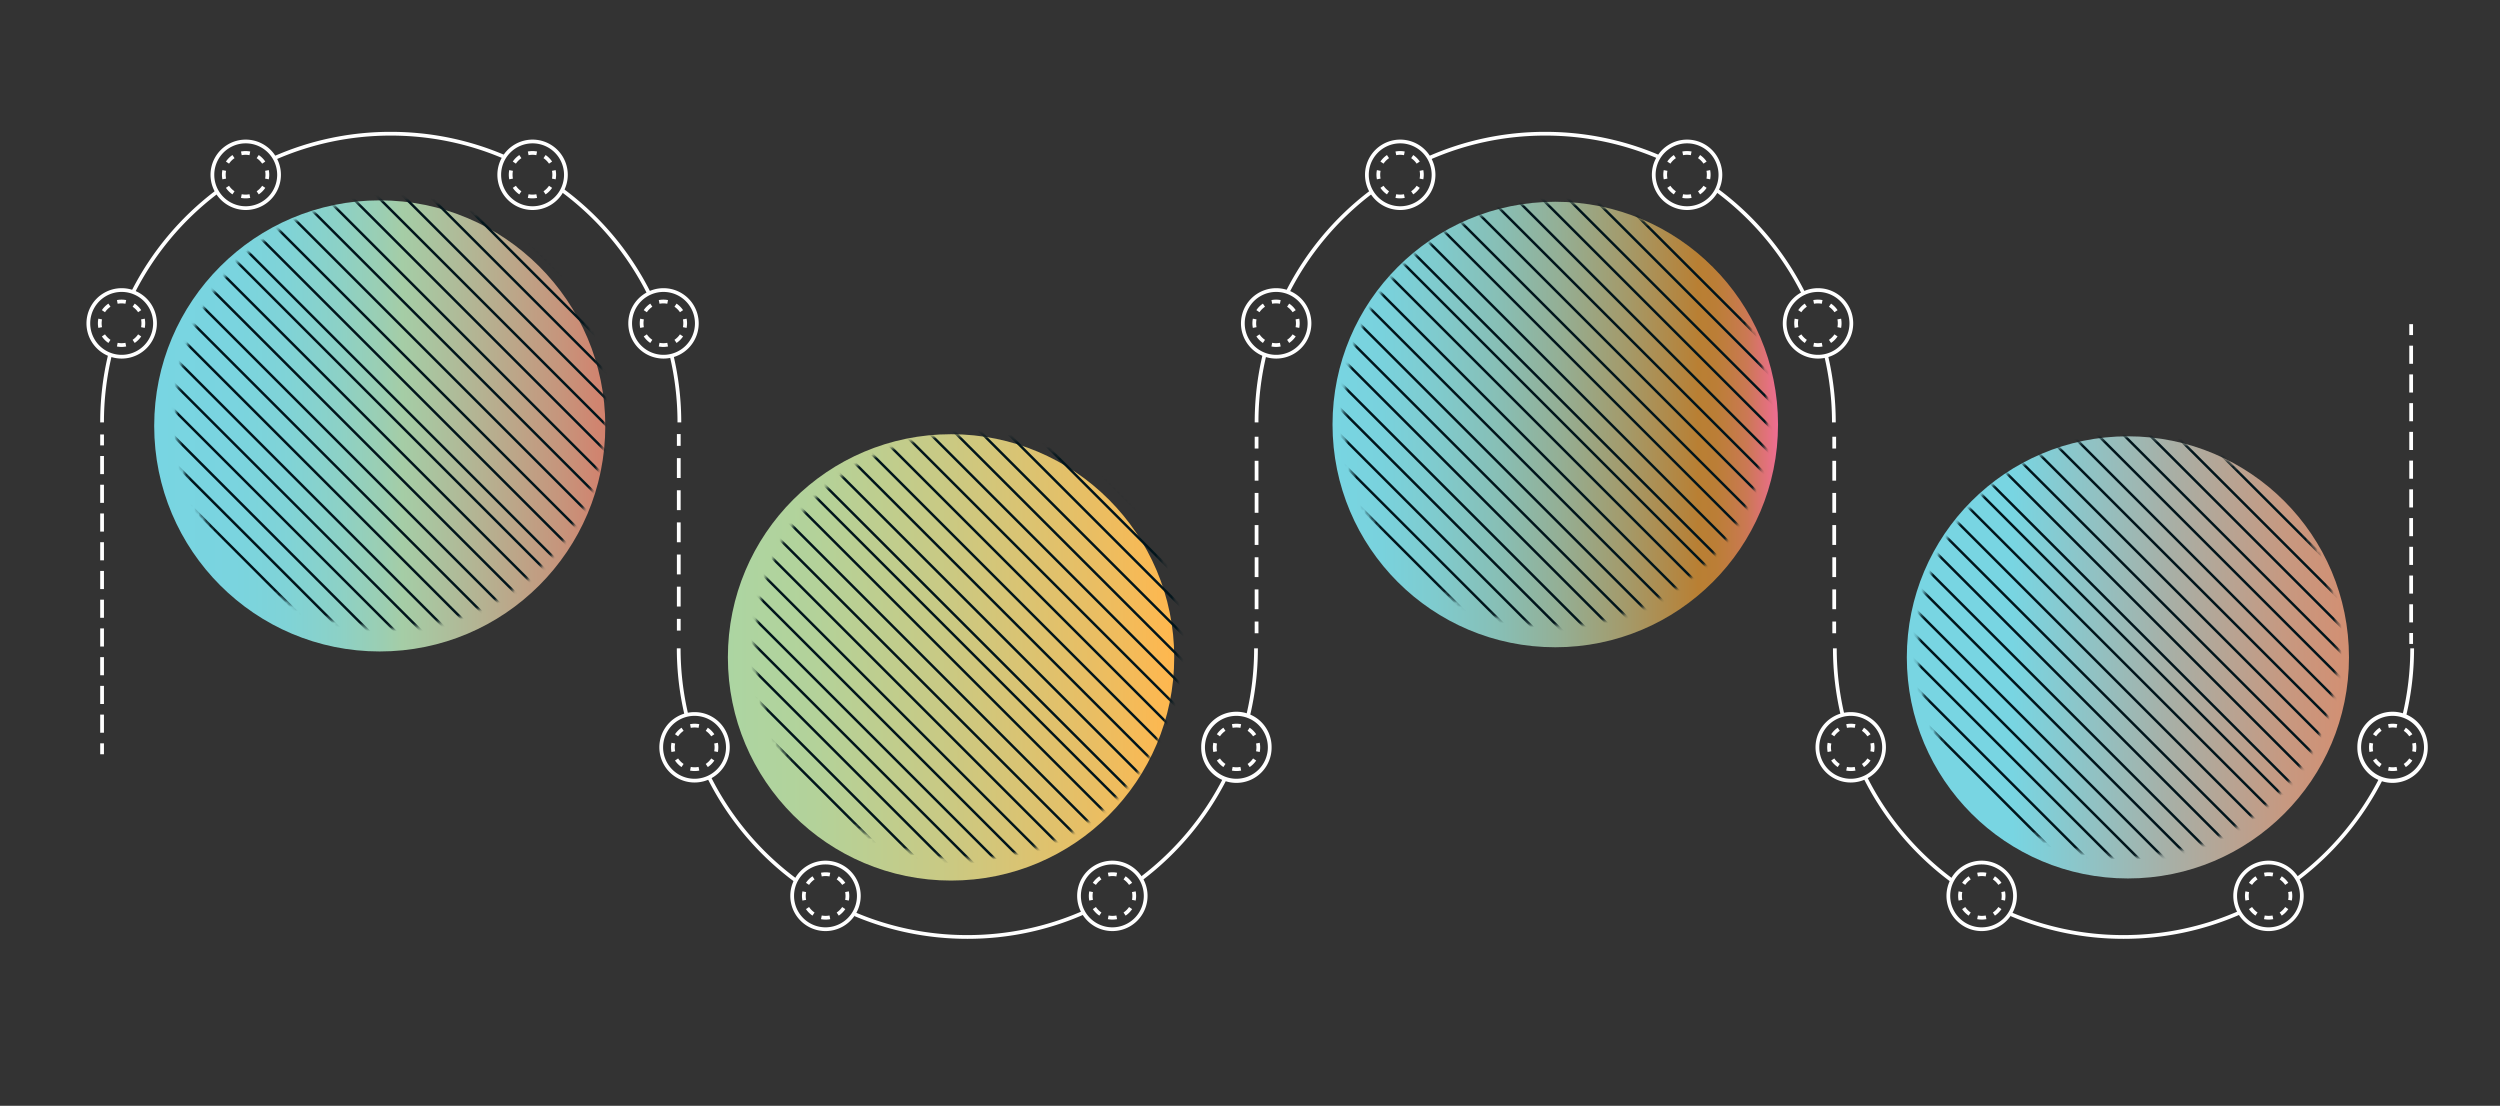 <svg xmlns="http://www.w3.org/2000/svg" width="624" height="276" fill="none">
  <rect width="100%" height="100%" fill="#333333" stroke="none"/>
  <path fill="url(#gw-ecosystem-a)" class="filter-noise" d="M94.786 162.604c31.092 0 56.297-25.205 56.297-56.297S125.878 50.01 94.786 50.01c-31.093 0-56.298 25.205-56.298 56.297s25.205 56.297 56.298 56.297Z"/>
  <mask id="gw-ecosystem-b" width="109" height="108" x="43" y="49" maskUnits="userSpaceOnUse" style="mask-type:luminance">
    <path fill="#fff" d="M97.519 156.888c29.61 0 53.614-24.004 53.614-53.614 0-29.61-24.004-53.614-53.614-53.614-29.61 0-53.614 24.004-53.614 53.614 0 29.61 24.004 53.614 53.614 53.614Z"/>
  </mask>
  <g fill="#00141B" fill-rule="evenodd" clip-rule="evenodd" mask="url(#gw-ecosystem-b)">
    <path d="M150.195 151.605 57.992 59.396l.442-.44 92.202 92.208-.441.441ZM153.496 148.31 61.287 56.101l.441-.44 92.209 92.208-.441.441ZM156.79 145.015 64.582 52.807l.441-.442 92.208 92.209-.441.441ZM160.085 141.72 67.876 49.511l.442-.44 92.208 92.208-.441.441ZM163.38 138.425 71.171 46.217l.441-.442 92.209 92.209-.441.441ZM166.674 135.13 74.466 42.922l.441-.441 92.209 92.208-.442.441ZM169.969 131.835 77.761 39.627l.44-.442 92.209 92.209-.441.441ZM173.264 128.542 81.055 36.334l.442-.441 92.208 92.208-.441.441ZM176.559 125.247 84.35 33.039l.441-.441L177 124.806l-.441.441ZM179.853 121.952 87.645 29.744l.441-.441 92.208 92.208-.441.441ZM183.148 118.658 90.94 26.449l.44-.441 92.209 92.208-.441.442ZM186.443 115.363 94.234 23.154l.442-.441 92.208 92.208-.441.442ZM111.338 190.462 19.136 98.26l.441-.442 92.202 92.203-.441.441ZM114.633 187.167 22.43 94.965l.442-.442 92.202 92.203-.441.441ZM117.928 183.872 25.725 91.67l.442-.442 92.202 92.203-.441.441ZM121.222 180.577 29.02 88.375l.441-.441 92.202 92.202-.441.441ZM124.517 177.282 32.315 85.08l.44-.441 92.203 92.202-.441.441ZM127.812 173.987 35.609 81.785l.442-.441 92.202 92.202-.441.441ZM131.106 170.692 38.904 78.49l.441-.441 92.203 92.202-.442.441ZM134.401 167.397 42.199 75.195l.441-.441 92.202 92.202-.441.441ZM137.696 164.102 45.494 71.9l.44-.441 92.203 92.202-.441.441ZM140.991 160.809 48.788 68.607l.442-.441 92.202 92.202-.441.441ZM144.285 157.515 52.083 65.312l.441-.44 92.202 92.201-.441.442ZM147.58 154.22 55.378 62.017l.441-.44 92.202 92.201-.441.442Z"/>
  </g>
  <path fill="url(#gw-ecosystem-c)" class="filter-noise" d="M388.197 161.556c30.706 0 55.598-24.892 55.598-55.598s-24.892-55.599-55.598-55.599-55.599 24.893-55.599 55.599c0 30.706 24.893 55.598 55.599 55.598Z"/>
  <mask id="gw-ecosystem-d" width="107" height="107" x="335" y="50" maskUnits="userSpaceOnUse" style="mask-type:luminance">
    <path fill="#fff" d="M388.284 156.259c29.245 0 52.953-23.708 52.953-52.953 0-29.245-23.708-52.953-52.953-52.953-29.245 0-52.953 23.708-52.953 52.953 0 29.245 23.708 52.953 52.953 52.953Z"/>
  </mask>
  <g fill="#00141B" fill-rule="evenodd" clip-rule="evenodd" mask="url(#gw-ecosystem-d)">
    <path d="m440.311 151.045-91.067-91.067.441-.44 91.067 91.066-.441.441ZM443.562 147.787l-91.06-91.06.441-.442 91.06 91.06-.441.442ZM446.819 144.537 355.753 53.47l.441-.44 91.066 91.066-.441.441ZM450.07 141.279l-91.06-91.06.441-.442 91.06 91.061-.441.441ZM453.328 138.027l-91.067-91.066.441-.441 91.067 91.066-.441.441ZM456.579 134.771l-91.061-91.06.441-.441 91.061 91.06-.441.441ZM459.836 131.52l-91.067-91.067.442-.441 91.066 91.066-.441.442ZM463.087 128.263l-91.061-91.06.442-.441 91.06 91.06-.441.441ZM466.344 125.012l-91.066-91.067.441-.441 91.066 91.066-.441.442ZM469.595 121.753l-91.06-91.06.441-.441 91.06 91.06-.441.441ZM472.846 118.504l-91.06-91.067.441-.44 91.06 91.066-.441.441ZM476.104 115.246l-91.061-91.06.441-.442 91.061 91.06-.441.442ZM401.929 189.421l-91.061-91.06.442-.441 91.06 91.06-.441.441ZM405.186 186.17l-91.067-91.067.442-.44 91.066 91.066-.441.441ZM408.437 182.912l-91.06-91.06.441-.442 91.06 91.06-.441.442ZM411.694 179.662l-91.066-91.067.441-.44 91.067 91.066-.442.441ZM414.945 176.404l-91.06-91.06.441-.442 91.061 91.061-.442.441ZM418.203 173.152l-91.067-91.066.441-.442 91.067 91.067-.441.441ZM421.454 169.896l-91.061-91.06.442-.442 91.06 91.061-.441.441ZM424.711 166.644l-91.067-91.066.442-.441 91.066 91.066-.441.441ZM427.962 163.386l-91.06-91.06.441-.441 91.06 91.06-.441.441ZM431.219 160.137 340.153 69.07l.441-.441 91.066 91.066-.441.442ZM434.47 156.878l-91.06-91.06.441-.441 91.06 91.06-.441.441ZM437.727 153.629l-91.066-91.067.441-.44 91.067 91.066-.442.441Z"/>
  </g>
  <path fill="url(#gw-ecosystem-e)" class="filter-noise" d="M237.382 219.788c30.765 0 55.705-24.94 55.705-55.705 0-30.764-24.94-55.704-55.705-55.704-30.765 0-55.704 24.94-55.704 55.704 0 30.765 24.939 55.705 55.704 55.705Z"/>
  <mask id="gw-ecosystem-f" width="107" height="107" x="188" y="108" maskUnits="userSpaceOnUse" style="mask-type:luminance">
    <path fill="#fff" d="M241.432 214.471c29.297 0 53.046-23.749 53.046-53.046 0-29.296-23.749-53.046-53.046-53.046s-53.046 23.75-53.046 53.046c0 29.297 23.749 53.046 53.046 53.046Z"/>
  </mask>
  <g fill="#00141B" fill-rule="evenodd" clip-rule="evenodd" mask="url(#gw-ecosystem-f)">
    <path d="m293.552 209.25-91.228-91.229.441-.441 91.229 91.229-.442.441ZM296.81 205.993l-91.229-91.235.441-.442 91.229 91.235-.441.442ZM300.073 202.729 208.844 111.5l.442-.441 91.228 91.228-.441.442ZM303.33 199.471l-91.228-91.235.441-.441 91.229 91.235-.442.441ZM306.594 196.209l-91.235-91.229.441-.441 91.235 91.229-.441.441ZM309.851 192.952l-91.229-91.235.442-.442 91.228 91.235-.441.442ZM313.115 189.688l-91.235-91.23.441-.44 91.235 91.228-.441.442ZM316.372 186.43l-91.229-91.229.442-.441 91.228 91.229-.441.441ZM319.636 183.172l-91.235-91.235.441-.44 91.235 91.234-.441.441ZM322.893 179.91l-91.229-91.228.441-.442 91.229 91.229-.441.441ZM326.156 176.653l-91.235-91.235.442-.441 91.235 91.235-.442.441ZM329.414 173.389 238.185 82.16l.441-.441 91.229 91.229-.441.441ZM255.101 247.702l-91.228-91.235.441-.442 91.229 91.235-.442.442ZM258.365 244.438l-91.235-91.229.441-.441 91.235 91.228-.441.442ZM261.622 241.18l-91.228-91.235.441-.441 91.229 91.235-.442.441ZM264.886 237.916l-91.235-91.229.441-.441 91.235 91.229-.441.441ZM268.143 234.66l-91.229-91.229.442-.441 91.228 91.229-.441.441ZM271.407 231.397l-91.235-91.229.441-.441 91.235 91.228-.441.442ZM274.664 228.139l-91.229-91.229.441-.441 91.229 91.229-.441.441ZM277.927 224.881l-91.235-91.235.442-.441 91.235 91.235-.442.441ZM281.185 221.617l-91.229-91.228.441-.442 91.229 91.229-.441.441ZM284.442 218.36l-91.229-91.235.441-.441 91.229 91.235-.441.441ZM287.706 215.098l-91.236-91.229.442-.441 91.235 91.229-.441.441ZM290.963 211.84l-91.229-91.235.441-.441 91.229 91.235-.441.441Z"/>
  </g>
  <path fill="url(#gw-ecosystem-g)" class="filter-noise" d="M531.124 219.263c30.475 0 55.18-24.705 55.18-55.18 0-30.476-24.705-55.181-55.18-55.181s-55.181 24.705-55.181 55.181c0 30.475 24.706 55.18 55.181 55.18Z"/>
  <mask id="gw-ecosystem-h" width="106" height="107" x="478" y="108" maskUnits="userSpaceOnUse" style="mask-type:luminance">
    <path fill="#fff" d="M531.211 214.003c29.025 0 52.553-23.529 52.553-52.553 0-29.025-23.528-52.554-52.553-52.554-29.024 0-52.553 23.529-52.553 52.554 0 29.024 23.529 52.553 52.553 52.553Z"/>
  </mask>
  <g fill="#00141B" fill-rule="evenodd" clip-rule="evenodd" mask="url(#gw-ecosystem-h)">
    <path d="m584.056 208.208-90.374-90.374.441-.441 90.374 90.374-.441.441ZM587.288 204.977l-90.374-90.374.441-.441 90.374 90.374-.441.441ZM590.514 201.751l-90.374-90.374.441-.441 90.374 90.373-.441.442ZM593.746 198.518l-90.374-90.374.442-.441 90.373 90.374-.441.441ZM596.972 195.292l-90.374-90.374.442-.441 90.374 90.373-.442.442ZM600.205 192.059l-90.374-90.374.441-.441 90.374 90.374-.441.441ZM603.431 188.833l-90.374-90.374.441-.441 90.374 90.373-.441.442ZM606.663 185.6l-90.374-90.374.441-.44 90.374 90.373-.441.441ZM609.889 182.376l-90.374-90.374.441-.441 90.374 90.373-.441.442ZM613.121 179.143l-90.373-90.374.441-.44 90.374 90.373-.442.441ZM616.354 175.917l-90.38-90.38.441-.441 90.38 90.38-.441.441ZM619.58 172.684 529.206 82.31l.441-.44 90.374 90.373-.441.441ZM545.967 246.298l-90.374-90.374.441-.442 90.374 90.374-.441.442ZM549.199 243.065l-90.374-90.374.441-.441 90.374 90.374-.441.441ZM552.425 239.839l-90.374-90.374.441-.442 90.374 90.374-.441.442ZM555.657 236.606l-90.374-90.374.442-.441 90.374 90.374-.442.441ZM558.89 233.38 468.51 143l.441-.441 90.38 90.38-.441.441ZM562.116 230.149l-90.374-90.374.441-.441 90.374 90.374-.441.441ZM565.348 226.923l-90.374-90.38.441-.441 90.374 90.38-.441.441ZM568.574 223.69 478.2 133.316l.441-.441 90.374 90.374-.441.441ZM571.806 220.458l-90.374-90.374.442-.441 90.374 90.374-.442.441ZM575.033 217.231l-90.374-90.374.441-.441 90.374 90.374-.441.441ZM578.265 213.999l-90.374-90.374.441-.441 90.374 90.374-.441.441ZM581.491 210.774 491.117 120.4l.441-.441 90.374 90.374-.441.441Z"/>
  </g>
  <path fill="#fff" fill-rule="evenodd" d="M169.89 108.342v2.941h-.936v-2.941h.936Zm0 6.015v4.946h-.936v-4.946h.936Zm0 8.021v4.946h-.936v-4.946h.936Zm0 8.02v4.946h-.936v-4.946h.936Zm0 8.021v4.946h-.936v-4.946h.936Zm0 8.02v4.946h-.936v-4.946h.936Zm0 8.021v2.941h-.936v-2.941h.936ZM458.29 109.008v2.941h-.936v-2.941h.936Zm0 6.015v4.946h-.936v-4.946h.936Zm0 8.021v4.946h-.936v-4.946h.936Zm0 8.02v4.946h-.936v-4.946h.936Zm0 8.021v4.946h-.936v-4.946h.936Zm0 8.02v4.946h-.936v-4.946h.936Zm0 8.021v2.941h-.936v-2.941h.936ZM314.109 109.008v2.941h-.936v-2.941h.936Zm0 6.015v4.946h-.936v-4.946h.936Zm0 8.021v4.946h-.936v-4.946h.936Zm0 8.02v4.946h-.936v-4.946h.936Zm0 8.021v4.946h-.936v-4.946h.936Zm0 8.02v4.946h-.936v-4.946h.936Zm0 8.021v2.941h-.936v-2.941h.936ZM602.291 80.898v2.73h-.936v-2.73h.936Zm0 5.379v4.522h-.936v-4.522h.936Zm0 7.171v4.522h-.936v-4.522h.936Zm0 7.172v4.522h-.936v-4.522h.936Zm0 7.171v4.522h-.936v-4.522h.936Zm0 7.172v4.522h-.936v-4.522h.936Zm0 7.171v4.522h-.936v-4.522h.936Zm0 7.172v4.522h-.936v-4.522h.936Zm0 7.171v4.522h-.936v-4.522h.936Zm0 7.172v4.521h-.936v-4.521h.936Zm0 7.171v4.522h-.936v-4.522h.936Zm0 7.172v2.729h-.936v-2.729h.936ZM25.946 108.441v2.729h-.936v-2.729h.936Zm0 5.379v4.522h-.936v-4.522h.936Zm0 7.172v4.522h-.936v-4.522h.936Zm0 7.172v4.523h-.936v-4.523h.936Zm0 7.173v4.522h-.936v-4.522h.936Zm0 7.172v4.522h-.936v-4.522h.936Zm0 7.172v4.522h-.936v-4.522h.936Zm0 7.172v4.522h-.936v-4.522h.936Zm0 7.172v4.522h-.936v-4.522h.936Zm0 7.172v4.522h-.936v-4.522h.936Zm0 7.172v4.522h-.936v-4.522h.936Zm0 7.172v2.729h-.936v-2.729h.936ZM30.37 72.866a7.85 7.85 0 1 0 0 15.7 7.85 7.85 0 0 0 0-15.7Zm-8.786 7.85a8.786 8.786 0 1 1 17.572 0 8.786 8.786 0 0 1-17.572 0Z" clip-rule="evenodd"/>
  <path fill="#fff" fill-rule="evenodd" d="M29.187 74.901a5.934 5.934 0 0 1 2.303 0l-.181.919a4.992 4.992 0 0 0-1.94 0l-.182-.919Zm-3.757 2.511a5.933 5.933 0 0 1 1.629-1.628l.52.777a4.997 4.997 0 0 0-1.37 1.372l-.779-.521Zm8.189-1.628c.644.43 1.197.984 1.628 1.628l-.778.52a4.997 4.997 0 0 0-1.37-1.37l.52-.778Zm2.51 3.757a5.926 5.926 0 0 1 0 2.303l-.918-.182a4.992 4.992 0 0 0 0-1.94l.919-.181Zm-11.693 1.151c0-.393.038-.779.112-1.151l.918.181a5 5 0 0 0 0 1.94l-.918.182a5.934 5.934 0 0 1-.112-1.152Zm2.623 4.909a5.933 5.933 0 0 1-1.629-1.629l.778-.52c.363.541.83 1.008 1.371 1.37l-.52.779Zm8.188-1.629a5.933 5.933 0 0 1-1.628 1.629l-.52-.778a4.997 4.997 0 0 0 1.37-1.371l.778.52Zm-4.908 2.623c-.394 0-.779-.038-1.152-.112l.182-.918a4.993 4.993 0 0 0 1.94 0l.181.918a5.934 5.934 0 0 1-1.151.112ZM132.931 35.782a7.85 7.85 0 0 0-7.85 7.85 7.85 7.85 0 1 0 7.85-7.85Zm-8.786 7.85a8.786 8.786 0 1 1 17.572 0 8.786 8.786 0 0 1-17.572 0Z" clip-rule="evenodd"/>
  <path fill="#fff" fill-rule="evenodd" d="M131.748 37.818c.76-.15 1.543-.15 2.303 0l-.182.918a4.997 4.997 0 0 0-1.939 0l-.182-.918Zm4.432.88a5.903 5.903 0 0 1 1.629 1.63l-.778.52a5.011 5.011 0 0 0-1.371-1.372l.52-.777Zm-7.455.735c.278-.278.578-.523.894-.734l.52.777a5.011 5.011 0 0 0-1.371 1.372l-.778-.52c.211-.317.456-.616.735-.895Zm9.965 3.024c.15.76.15 1.543 0 2.303l-.918-.182c.126-.64.126-1.3 0-1.94l.918-.181Zm-11.581 2.303a5.948 5.948 0 0 1 0-2.303l.918.181c-.126.64-.126 1.3 0 1.94l-.918.181Zm1.616 3.023a5.862 5.862 0 0 1-.735-.894l.778-.52a4.999 4.999 0 0 0 1.371 1.372l-.52.777a5.902 5.902 0 0 1-.894-.735Zm9.084-.894a5.902 5.902 0 0 1-1.629 1.629l-.52-.778a4.999 4.999 0 0 0 1.371-1.372l.778.52Zm-3.758 2.51c-.76.15-1.543.15-2.303 0l.182-.919c.639.127 1.3.127 1.939 0l.182.919ZM165.61 72.866a7.85 7.85 0 0 0-7.85 7.85 7.85 7.85 0 1 0 7.85-7.85Zm-8.786 7.85a8.786 8.786 0 1 1 17.572 0 8.786 8.786 0 0 1-17.572 0Z" clip-rule="evenodd"/>
  <path fill="#fff" fill-rule="evenodd" d="M164.433 74.901a5.937 5.937 0 0 1 2.303 0l-.181.919a5.001 5.001 0 0 0-1.94 0l-.182-.919Zm4.432.883c.643.43 1.197.984 1.628 1.628l-.778.52a4.984 4.984 0 0 0-1.371-1.37l.521-.778Zm-8.189 1.628a5.931 5.931 0 0 1 1.629-1.628l.52.777a4.997 4.997 0 0 0-1.371 1.372l-.778-.521Zm10.699 2.129a5.91 5.91 0 0 1 0 2.303l-.918-.182a4.992 4.992 0 0 0 0-1.94l.918-.181Zm-11.693 1.151c0-.393.038-.779.112-1.151l.918.181a4.992 4.992 0 0 0 0 1.94l-.918.182a5.91 5.91 0 0 1-.112-1.152Zm2.623 4.909a5.931 5.931 0 0 1-1.629-1.629l.778-.52a4.997 4.997 0 0 0 1.371 1.37l-.52.779Zm8.188-1.629a5.941 5.941 0 0 1-1.628 1.629l-.521-.778a4.984 4.984 0 0 0 1.371-1.371l.778.52Zm-4.908 2.623c-.394 0-.779-.038-1.152-.112l.182-.918a4.986 4.986 0 0 0 1.94 0l.181.918a5.935 5.935 0 0 1-1.151.112ZM169.104 105.426c0-5.673-.663-11.19-1.909-16.485l.911-.214a72.83 72.83 0 0 1 1.934 16.699h-.936ZM161.609 73.5a71.932 71.932 0 0 0-21.73-25.785l.555-.754a72.887 72.887 0 0 1 22.013 26.12l-.838.418ZM97.525 33.842c-10.211 0-19.92 2.14-28.703 5.989l-.376-.858c8.9-3.9 18.736-6.067 29.079-6.067 10.029 0 19.582 2.035 28.269 5.716l-.365.862c-8.574-3.633-18.003-5.642-27.904-5.642ZM54.272 48.386a71.967 71.967 0 0 0-20.62 24.7l-.835-.424A72.904 72.904 0 0 1 53.705 47.64l.567.745ZM27.886 88.807a71.62 71.62 0 0 0-1.94 16.621h-.936c0-5.796.678-11.436 1.966-16.838l.91.217Z" clip-rule="evenodd"/>
  <path fill="#fff" fill-rule="evenodd" d="M61.333 35.782a7.85 7.85 0 1 0 0 15.7 7.85 7.85 0 0 0 0-15.7Zm-8.786 7.85a8.786 8.786 0 1 1 17.572 0 8.786 8.786 0 0 1-17.572 0Z" clip-rule="evenodd"/>
  <path fill="#fff" fill-rule="evenodd" d="M60.15 37.818c.76-.15 1.544-.15 2.303 0l-.181.918a5 5 0 0 0-1.94 0l-.182-.918Zm-3.023 1.615c.278-.278.578-.523.894-.734l.52.777a4.991 4.991 0 0 0-1.371 1.372l-.778-.52c.212-.317.457-.616.735-.895Zm7.455-.734a5.927 5.927 0 0 1 1.63 1.628l-.779.52a4.98 4.98 0 0 0-1.371-1.37l.52-.778Zm2.51 3.758c.15.76.15 1.543 0 2.303l-.918-.182c.126-.64.126-1.3 0-1.94l.918-.181Zm-11.58 2.303a5.937 5.937 0 0 1 0-2.303l.918.181c-.127.64-.127 1.3 0 1.94l-.919.181Zm1.615 3.023a5.927 5.927 0 0 1-.735-.894l.778-.52a4.986 4.986 0 0 0 1.371 1.37l-.52.779a5.92 5.92 0 0 1-.894-.735Zm9.084-.894a5.92 5.92 0 0 1-1.629 1.629l-.52-.778a4.974 4.974 0 0 0 1.371-1.372l.778.52Zm-3.758 2.51a5.94 5.94 0 0 1-2.303 0l.182-.919c.64.127 1.3.127 1.94 0l.181.919ZM318.533 72.866a7.85 7.85 0 1 0 0 15.7 7.85 7.85 0 0 0 0-15.7Zm-8.786 7.85a8.786 8.786 0 1 1 17.572 0 8.786 8.786 0 0 1-17.572 0Z" clip-rule="evenodd"/>
  <path fill="#fff" fill-rule="evenodd" d="M317.351 74.901a5.92 5.92 0 0 1 2.303 0l-.182.919a4.993 4.993 0 0 0-1.94 0l-.181-.919Zm-3.757 2.511a5.914 5.914 0 0 1 1.628-1.628l.521.777a5 5 0 0 0-1.372 1.372l-.777-.521Zm8.188-1.628c.644.43 1.198.984 1.629 1.628l-.778.52a5 5 0 0 0-1.372-1.37l.521-.778Zm-9.183 4.908c0-.393.039-.779.112-1.151l.919.181a4.992 4.992 0 0 0 0 1.94l-.919.182a5.989 5.989 0 0 1-.112-1.152Zm11.694-1.151a5.989 5.989 0 0 1 0 2.303l-.918-.182a4.992 4.992 0 0 0 0-1.94l.918-.181Zm-.882 4.431a5.931 5.931 0 0 1-1.629 1.629l-.521-.778a5 5 0 0 0 1.372-1.371l.778.52Zm-8.189 1.629a5.914 5.914 0 0 1-1.628-1.629l.777-.52a5 5 0 0 0 1.372 1.37l-.521.779Zm3.28.994a5.92 5.92 0 0 1-1.151-.112l.181-.918a4.993 4.993 0 0 0 1.94 0l.182.918a5.937 5.937 0 0 1-1.152.112ZM421.094 35.782a7.85 7.85 0 1 0 0 15.7 7.85 7.85 0 0 0 0-15.7Zm-8.786 7.85a8.786 8.786 0 1 1 17.572 0 8.786 8.786 0 0 1-17.572 0Z" clip-rule="evenodd"/>
  <path fill="#fff" fill-rule="evenodd" d="M419.911 37.818c.76-.15 1.543-.15 2.303 0l-.181.918a5.002 5.002 0 0 0-1.94 0l-.182-.918Zm-3.023 1.615c.278-.278.578-.523.894-.734l.521.777a4.969 4.969 0 0 0-1.372 1.372l-.778-.52c.212-.317.457-.616.735-.895Zm7.455-.734a5.903 5.903 0 0 1 1.629 1.628l-.778.52a4.938 4.938 0 0 0-1.371-1.37l.52-.778Zm2.51 3.758c.15.76.15 1.543 0 2.303l-.918-.182c.126-.64.126-1.3 0-1.94l.918-.181Zm-11.581 2.303a5.948 5.948 0 0 1 0-2.303l.919.181c-.127.64-.127 1.3 0 1.94l-.919.181Zm1.616 3.023a5.983 5.983 0 0 1-.735-.894l.778-.52a5 5 0 0 0 1.372 1.37l-.521.779a5.902 5.902 0 0 1-.894-.735Zm9.084-.894a5.902 5.902 0 0 1-1.629 1.629l-.52-.778a5.006 5.006 0 0 0 1.371-1.372l.778.52Zm-3.758 2.51c-.76.15-1.543.15-2.303 0l.182-.919c.64.127 1.3.127 1.94 0l.181.919ZM453.773 72.866a7.85 7.85 0 0 0-7.85 7.85 7.85 7.85 0 1 0 7.85-7.85Zm-8.786 7.85a8.786 8.786 0 1 1 17.572 0 8.786 8.786 0 0 1-17.572 0Z" clip-rule="evenodd"/>
  <path fill="#fff" fill-rule="evenodd" d="M452.596 74.901a5.937 5.937 0 0 1 2.303 0l-.181.919a5.001 5.001 0 0 0-1.94 0l-.182-.919Zm4.432.883c.644.43 1.198.984 1.628 1.628l-.777.52a5 5 0 0 0-1.372-1.37l.521-.778Zm-8.189 1.628a5.931 5.931 0 0 1 1.629-1.628l.52.777a5.011 5.011 0 0 0-1.371 1.372l-.778-.521Zm10.7 2.129a5.989 5.989 0 0 1 0 2.303l-.919-.182a4.992 4.992 0 0 0 0-1.94l.919-.181Zm-11.694 1.151c0-.393.038-.779.112-1.151l.918.181a4.992 4.992 0 0 0 0 1.94l-.918.182a5.91 5.91 0 0 1-.112-1.152Zm2.623 4.909a5.931 5.931 0 0 1-1.629-1.629l.778-.52c.363.541.83 1.008 1.371 1.37l-.52.779Zm8.188-1.629a5.914 5.914 0 0 1-1.628 1.629l-.521-.778a5 5 0 0 0 1.372-1.371l.777.52Zm-4.908 2.623c-.394 0-.779-.038-1.152-.112l.182-.918a4.993 4.993 0 0 0 1.94 0l.181.918a5.927 5.927 0 0 1-1.151.112ZM457.267 105.426c0-5.673-.663-11.19-1.909-16.485l.911-.214a72.83 72.83 0 0 1 1.934 16.699h-.936ZM449.772 73.5a71.94 71.94 0 0 0-21.729-25.785l.554-.754a72.877 72.877 0 0 1 22.013 26.12l-.838.418ZM385.688 33.842c-10.211 0-19.919 2.14-28.703 5.989l-.376-.858c8.9-3.9 18.736-6.067 29.079-6.067 10.029 0 19.582 2.035 28.269 5.716l-.365.862c-8.573-3.633-18.002-5.642-27.904-5.642ZM342.435 48.386a71.965 71.965 0 0 0-20.62 24.7l-.835-.424a72.903 72.903 0 0 1 20.889-25.021l.566.745ZM316.049 88.807a71.658 71.658 0 0 0-1.94 16.621h-.936c0-5.796.678-11.436 1.966-16.838l.91.217Z" clip-rule="evenodd"/>
  <path fill="#fff" fill-rule="evenodd" d="M349.496 35.782a7.85 7.85 0 1 0 0 15.7 7.85 7.85 0 0 0 0-15.7Zm-8.786 7.85a8.786 8.786 0 1 1 17.572 0 8.786 8.786 0 0 1-17.572 0Z" clip-rule="evenodd"/>
  <path fill="#fff" fill-rule="evenodd" d="M348.314 37.818a5.933 5.933 0 0 1 2.302 0l-.181.918a5.002 5.002 0 0 0-1.94 0l-.181-.918Zm-3.024 1.615c.279-.278.578-.523.894-.734l.521.777a4.969 4.969 0 0 0-1.372 1.372l-.778-.52c.212-.317.457-.616.735-.895Zm7.456-.734a5.952 5.952 0 0 1 1.629 1.628l-.778.52a5.005 5.005 0 0 0-1.372-1.37l.521-.778Zm2.509 3.758a5.91 5.91 0 0 1 0 2.303l-.918-.182c.127-.64.127-1.3 0-1.94l.918-.181Zm-11.58 2.303a5.91 5.91 0 0 1 0-2.303l.918.181c-.127.64-.127 1.3 0 1.94l-.918.181Zm1.615 3.023a5.983 5.983 0 0 1-.735-.894l.778-.52a5 5 0 0 0 1.372 1.37l-.521.779a5.951 5.951 0 0 1-.894-.735Zm9.085-.894a5.983 5.983 0 0 1-1.629 1.629l-.521-.778a4.957 4.957 0 0 0 1.372-1.372l.778.52Zm-3.759 2.51c-.759.15-1.543.15-2.302 0l.181-.919c.64.127 1.3.127 1.94 0l.181.919ZM308.605 178.678a7.85 7.85 0 0 0-7.849 7.85 7.85 7.85 0 1 0 7.849-7.85Zm-8.785 7.85a8.786 8.786 0 1 1 17.571 0 8.786 8.786 0 1 1-17.571 0Z" clip-rule="evenodd"/>
  <path fill="#fff" fill-rule="evenodd" d="M309.607 181.675a5.026 5.026 0 0 0-1.94 0l-.182-.918a5.95 5.95 0 0 1 2.303 0l-.181.918Zm-3.73.741a4.982 4.982 0 0 0-1.372 1.371l-.778-.52a5.958 5.958 0 0 1 1.629-1.629l.521.778Zm6.273.619a5.032 5.032 0 0 0-.753-.619l.52-.778c.316.211.616.456.894.735.279.278.524.578.735.894l-.778.52a4.957 4.957 0 0 0-.618-.752Zm-8.385 2.543c-.127.64-.127 1.3 0 1.939l-.919.182a5.95 5.95 0 0 1 0-2.303l.919.182Zm9.744 1.939a5.02 5.02 0 0 0 0-1.939l.918-.182c.15.76.15 1.543 0 2.303l-.918-.182Zm-9.004 1.791a4.975 4.975 0 0 0 1.372 1.371l-.521.778a5.958 5.958 0 0 1-1.629-1.629l.778-.52Zm7.645.752c.235-.234.441-.487.618-.752l.778.52a5.838 5.838 0 0 1-.735.894 5.838 5.838 0 0 1-.894.735l-.52-.778c.265-.177.518-.384.753-.619Zm-4.483 1.36c.64.126 1.3.126 1.94 0l.181.918a5.95 5.95 0 0 1-2.303 0l.182-.918ZM206.045 215.762a7.85 7.85 0 1 0 0 15.7 7.85 7.85 0 0 0 0-15.7Zm-8.786 7.85a8.786 8.786 0 1 1 17.573.001 8.786 8.786 0 0 1-17.573-.001Z" clip-rule="evenodd"/>
  <path fill="#fff" fill-rule="evenodd" d="M207.046 218.759a5.026 5.026 0 0 0-1.94 0l-.181-.918a5.944 5.944 0 0 1 2.302 0l-.181.918Zm2.543 1.36a4.923 4.923 0 0 0-.753-.619l.521-.778a5.958 5.958 0 0 1 1.629 1.629l-.778.52a5.025 5.025 0 0 0-.619-.752Zm-6.273-.619a5.025 5.025 0 0 0-1.372 1.371l-.778-.52a5.958 5.958 0 0 1 1.629-1.629l.521.778Zm7.632 5.101a4.982 4.982 0 0 0 0-1.939l.918-.182a5.91 5.91 0 0 1 0 2.303l-.918-.182Zm-9.744-1.939c-.127.64-.127 1.3 0 1.939l-.918.182a5.91 5.91 0 0 1 0-2.303l.918.182Zm.74 3.73a4.975 4.975 0 0 0 1.372 1.371l-.521.778a5.958 5.958 0 0 1-1.629-1.629l.778-.52Zm7.645.752c.235-.234.441-.487.619-.752l.778.52a5.958 5.958 0 0 1-1.629 1.629l-.521-.778c.266-.177.518-.384.753-.619Zm-4.483 1.36c.64.126 1.3.126 1.94 0l.181.918c-.759.15-1.543.15-2.302 0l.181-.918ZM173.36 178.678a7.85 7.85 0 1 0 0 15.7 7.85 7.85 0 0 0 0-15.7Zm-8.786 7.85a8.786 8.786 0 1 1 17.572 0 8.786 8.786 0 0 1-17.572 0Z" clip-rule="evenodd"/>
  <path fill="#fff" fill-rule="evenodd" d="M174.361 181.675a5.026 5.026 0 0 0-1.94 0l-.182-.918a5.95 5.95 0 0 1 2.303 0l-.181.918Zm2.543 1.36a5.032 5.032 0 0 0-.753-.619l.521-.778a5.887 5.887 0 0 1 1.628 1.629l-.777.52a5.025 5.025 0 0 0-.619-.752Zm-6.273-.619a4.982 4.982 0 0 0-1.372 1.371l-.778-.52a5.958 5.958 0 0 1 1.629-1.629l.521.778Zm-2.112 3.162c-.127.64-.127 1.3 0 1.939l-.919.182a5.95 5.95 0 0 1 0-2.303l.919.182Zm9.744 1.939a4.982 4.982 0 0 0 0-1.939l.918-.182c.15.76.15 1.543 0 2.303l-.918-.182Zm-9.004 1.791a4.975 4.975 0 0 0 1.372 1.371l-.521.778a5.958 5.958 0 0 1-1.629-1.629l.778-.52Zm7.645.752c.235-.234.441-.487.619-.752l.777.52a5.89 5.89 0 0 1-1.628 1.629l-.521-.778c.265-.177.518-.384.753-.619Zm-4.483 1.36c.64.126 1.3.126 1.94 0l.181.918a5.95 5.95 0 0 1-2.303 0l.182-.918ZM169.872 161.818c0 5.673.663 11.191 1.909 16.485l-.911.215a72.834 72.834 0 0 1-1.934-16.7h.936ZM177.366 193.744a71.947 71.947 0 0 0 21.73 25.784l-.554.754a72.869 72.869 0 0 1-22.013-26.12l.837-.418ZM241.451 233.397c10.211 0 19.919-2.139 28.703-5.989l.376.857c-8.901 3.901-18.736 6.068-29.079 6.068-10.03 0-19.583-2.035-28.269-5.716l.365-.862c8.573 3.633 18.002 5.642 27.904 5.642ZM284.704 218.859a71.963 71.963 0 0 0 20.62-24.699l.835.424a72.913 72.913 0 0 1-20.889 25.021l-.566-.746ZM311.089 178.439a71.605 71.605 0 0 0 1.941-16.621h.936c0 5.796-.679 11.436-1.966 16.838l-.911-.217Z" clip-rule="evenodd"/>
  <path fill="#fff" fill-rule="evenodd" d="M277.643 215.762a7.85 7.85 0 1 0 0 15.7 7.85 7.85 0 0 0 0-15.7Zm-8.786 7.85a8.786 8.786 0 1 1 17.572 0 8.786 8.786 0 0 1-17.572 0Z" clip-rule="evenodd"/>
  <path fill="#fff" fill-rule="evenodd" d="M278.644 218.759a5.026 5.026 0 0 0-1.94 0l-.182-.918a5.95 5.95 0 0 1 2.303 0l-.181.918Zm2.543 1.36a4.971 4.971 0 0 0-.753-.619l.521-.778a5.887 5.887 0 0 1 1.628 1.629l-.777.52a5.025 5.025 0 0 0-.619-.752Zm-6.273-.619a5.025 5.025 0 0 0-1.372 1.371l-.778-.52a5.958 5.958 0 0 1 1.629-1.629l.521.778Zm7.632 5.101a5.02 5.02 0 0 0 0-1.939l.918-.182c.15.76.15 1.543 0 2.303l-.918-.182Zm-9.744-1.939c-.127.64-.127 1.3 0 1.939l-.919.182a5.95 5.95 0 0 1 0-2.303l.919.182Zm.74 3.73a4.975 4.975 0 0 0 1.372 1.371l-.521.778a5.958 5.958 0 0 1-1.629-1.629l.778-.52Zm7.645.752c.235-.234.441-.487.619-.752l.777.52a5.89 5.89 0 0 1-1.628 1.629l-.521-.778c.265-.177.518-.384.753-.619Zm-4.483 1.36c.64.126 1.3.126 1.94 0l.181.918a5.95 5.95 0 0 1-2.303 0l.182-.918ZM597.18 178.678a7.85 7.85 0 0 0-7.849 7.85 7.85 7.85 0 1 0 7.849-7.85Zm-8.785 7.85a8.786 8.786 0 1 1 17.571 0 8.786 8.786 0 1 1-17.571 0Z" clip-rule="evenodd"/>
  <path fill="#fff" fill-rule="evenodd" d="M598.181 181.675a5.02 5.02 0 0 0-1.939 0l-.182-.918a5.95 5.95 0 0 1 2.303 0l-.182.918Zm2.544 1.36a5.032 5.032 0 0 0-.753-.619l.52-.778c.316.211.616.456.894.735.279.278.524.578.735.894l-.778.52a5.017 5.017 0 0 0-.618-.752Zm-6.274-.619a5.025 5.025 0 0 0-1.371 1.371l-.778-.52c.211-.316.456-.616.735-.894.278-.279.578-.524.894-.735l.52.778Zm-2.112 3.162a5.02 5.02 0 0 0 0 1.939l-.918.182a5.95 5.95 0 0 1 0-2.303l.918.182Zm9.745 1.939a5.02 5.02 0 0 0 0-1.939l.918-.182c.15.76.15 1.543 0 2.303l-.918-.182Zm-9.004 1.791c.178.265.384.518.619.752.235.235.487.442.752.619l-.52.778a5.838 5.838 0 0 1-.894-.735 5.838 5.838 0 0 1-.735-.894l.778-.52Zm7.645.752c.234-.234.441-.487.618-.752l.778.52a5.838 5.838 0 0 1-.735.894 5.838 5.838 0 0 1-.894.735l-.52-.778c.265-.177.518-.384.753-.619Zm-4.483 1.36c.64.126 1.3.126 1.939 0l.182.918a5.95 5.95 0 0 1-2.303 0l.182-.918ZM494.626 215.762a7.85 7.85 0 1 0 .001 15.701 7.85 7.85 0 0 0-.001-15.701Zm-8.786 7.85a8.786 8.786 0 1 1 17.573.001 8.786 8.786 0 0 1-17.573-.001Z" clip-rule="evenodd"/>
  <path fill="#fff" fill-rule="evenodd" d="M495.627 218.759a5.026 5.026 0 0 0-1.94 0l-.181-.918a5.95 5.95 0 0 1 2.303 0l-.182.918Zm2.543 1.36a4.923 4.923 0 0 0-.753-.619l.521-.778a5.958 5.958 0 0 1 1.629 1.629l-.778.52a5.025 5.025 0 0 0-.619-.752Zm-6.273-.619a4.971 4.971 0 0 0-1.371 1.371l-.778-.52c.211-.316.456-.616.735-.894.278-.279.578-.524.894-.735l.52.778Zm7.632 5.101a4.982 4.982 0 0 0 0-1.939l.919-.182c.15.76.15 1.543 0 2.303l-.919-.182Zm-9.744-1.939a5.02 5.02 0 0 0 0 1.939l-.918.182a5.95 5.95 0 0 1 0-2.303l.918.182Zm.741 3.73a4.971 4.971 0 0 0 1.371 1.371l-.52.778a5.838 5.838 0 0 1-.894-.735 5.838 5.838 0 0 1-.735-.894l.778-.52Zm7.644.752c.235-.234.441-.487.619-.752l.778.52a5.958 5.958 0 0 1-1.629 1.629l-.521-.778c.266-.177.518-.384.753-.619Zm-4.483 1.36c.64.126 1.3.126 1.94 0l.182.918a5.95 5.95 0 0 1-2.303 0l.181-.918ZM461.941 178.678a7.85 7.85 0 1 0 .001 15.701 7.85 7.85 0 0 0-.001-15.701Zm-8.786 7.85a8.786 8.786 0 1 1 17.573.001 8.786 8.786 0 0 1-17.573-.001Z" clip-rule="evenodd"/>
  <path fill="#fff" fill-rule="evenodd" d="M462.942 181.675a5.026 5.026 0 0 0-1.94 0l-.181-.918a5.95 5.95 0 0 1 2.303 0l-.182.918Zm2.543 1.36a4.982 4.982 0 0 0-.753-.619l.521-.778a5.958 5.958 0 0 1 1.629 1.629l-.778.52a5.025 5.025 0 0 0-.619-.752Zm-6.273-.619a4.982 4.982 0 0 0-1.372 1.371l-.777-.52a5.89 5.89 0 0 1 1.628-1.629l.521.778Zm-2.112 3.162c-.127.64-.127 1.3 0 1.939l-.918.182a5.95 5.95 0 0 1 0-2.303l.918.182Zm9.744 1.939a4.982 4.982 0 0 0 0-1.939l.919-.182c.15.76.15 1.543 0 2.303l-.919-.182Zm-9.004 1.791a4.975 4.975 0 0 0 1.372 1.371l-.521.778a5.887 5.887 0 0 1-1.628-1.629l.777-.52Zm7.645.752c.235-.234.441-.487.619-.752l.778.52a5.958 5.958 0 0 1-1.629 1.629l-.521-.778c.266-.177.518-.384.753-.619Zm-4.483 1.36c.64.126 1.3.126 1.94 0l.182.918a5.95 5.95 0 0 1-2.303 0l.181-.918ZM458.447 161.818c0 5.673.663 11.191 1.909 16.485l-.911.215a72.78 72.78 0 0 1-1.935-16.7h.937ZM465.941 193.744a71.947 71.947 0 0 0 21.73 25.784l-.554.754a72.869 72.869 0 0 1-22.013-26.12l.837-.418ZM530.026 233.397c10.211 0 19.919-2.139 28.703-5.989l.376.857c-8.9 3.901-18.736 6.068-29.079 6.068-10.029 0-19.582-2.035-28.269-5.716l.365-.862c8.573 3.633 18.002 5.642 27.904 5.642ZM573.285 218.859a71.94 71.94 0 0 0 20.62-24.699l.835.424a72.922 72.922 0 0 1-20.888 25.021l-.567-.746ZM599.671 178.439a71.659 71.659 0 0 0 1.94-16.621h.936c0 5.796-.678 11.436-1.966 16.838l-.91-.217Z" clip-rule="evenodd"/>
  <path fill="#fff" fill-rule="evenodd" d="M566.218 215.762a7.85 7.85 0 1 0 0 15.7 7.85 7.85 0 0 0 0-15.7Zm-8.786 7.85a8.786 8.786 0 1 1 8.786 8.786 8.786 8.786 0 0 1-8.786-8.786Z" clip-rule="evenodd"/>
  <path fill="#fff" fill-rule="evenodd" d="M567.219 218.759a5.026 5.026 0 0 0-1.94 0l-.182-.918a5.95 5.95 0 0 1 2.303 0l-.181.918Zm2.543 1.36a4.971 4.971 0 0 0-.753-.619l.521-.778a5.936 5.936 0 0 1 1.628 1.629l-.778.52a4.957 4.957 0 0 0-.618-.752Zm-6.273-.619a5.025 5.025 0 0 0-1.372 1.371l-.778-.52a5.958 5.958 0 0 1 1.629-1.629l.521.778Zm7.632 5.101a5.02 5.02 0 0 0 0-1.939l.918-.182c.15.76.15 1.543 0 2.303l-.918-.182Zm-9.744-1.939c-.127.64-.127 1.3 0 1.939l-.919.182a5.95 5.95 0 0 1 0-2.303l.919.182Zm.74 3.73a4.975 4.975 0 0 0 1.372 1.371l-.521.778a5.958 5.958 0 0 1-1.629-1.629l.778-.52Zm7.645.752c.235-.234.441-.487.618-.752l.778.52a5.89 5.89 0 0 1-1.628 1.629l-.521-.778c.265-.177.518-.384.753-.619Zm-4.483 1.36c.64.126 1.3.126 1.94 0l.181.918a5.95 5.95 0 0 1-2.303 0l.182-.918Z" clip-rule="evenodd"/>
  <defs>
    <linearGradient id="gw-ecosystem-a" x1="38.488" x2="151.083" y1="106.307" y2="106.307" gradientUnits="userSpaceOnUse">
      <stop stop-color="#78D5E2"/>
      <stop offset=".18" stop-color="#7AD4DF"/>
      <stop offset=".3" stop-color="#80D3D6"/>
      <stop offset=".41" stop-color="#8CD1C6"/>
      <stop offset=".51" stop-color="#9CCEB1"/>
      <stop offset=".55" stop-color="#A5CDA6"/>
      <stop offset=".66" stop-color="#AEBD9A"/>
      <stop offset=".9" stop-color="#C6957C"/>
      <stop offset="1" stop-color="#D2816D"/>
    </linearGradient>
    <linearGradient id="gw-ecosystem-c" x1="332.598" x2="443.801" y1="105.958" y2="105.958" gradientUnits="userSpaceOnUse">
      <stop stop-color="#78D5E2"/>
      <stop offset=".11" stop-color="#79D2DD"/>
      <stop offset=".23" stop-color="#7FCBCE"/>
      <stop offset=".37" stop-color="#87BFB6"/>
      <stop offset=".51" stop-color="#94AF95"/>
      <stop offset=".66" stop-color="#A49A6A"/>
      <stop offset=".81" stop-color="#B78137"/>
      <stop offset=".82" stop-color="#B97F33"/>
      <stop offset=".86" stop-color="#BB7E36"/>
      <stop offset=".89" stop-color="#C17C41"/>
      <stop offset=".93" stop-color="#CB7854"/>
      <stop offset=".96" stop-color="#DA736E"/>
      <stop offset="1" stop-color="#EF6D94"/>
    </linearGradient>
    <linearGradient id="gw-ecosystem-e" x1="181.678" x2="293.087" y1="164.083" y2="164.083" gradientUnits="userSpaceOnUse">
      <stop stop-color="#ACD5A2"/>
      <stop offset=".19" stop-color="#B3D29A"/>
      <stop offset=".47" stop-color="#C8CA85"/>
      <stop offset=".82" stop-color="#E9BE63"/>
      <stop offset="1" stop-color="#FFB74E"/>
    </linearGradient>
    <linearGradient id="gw-ecosystem-g" x1="475.943" x2="586.304" y1="164.083" y2="164.083" gradientUnits="userSpaceOnUse">
      <stop offset=".24" stop-color="#78D5E2"/>
      <stop offset=".59" stop-color="#A7B0A7"/>
      <stop offset=".86" stop-color="#C79880"/>
      <stop offset="1" stop-color="#D38F72"/>
    </linearGradient>
  </defs>
</svg>
